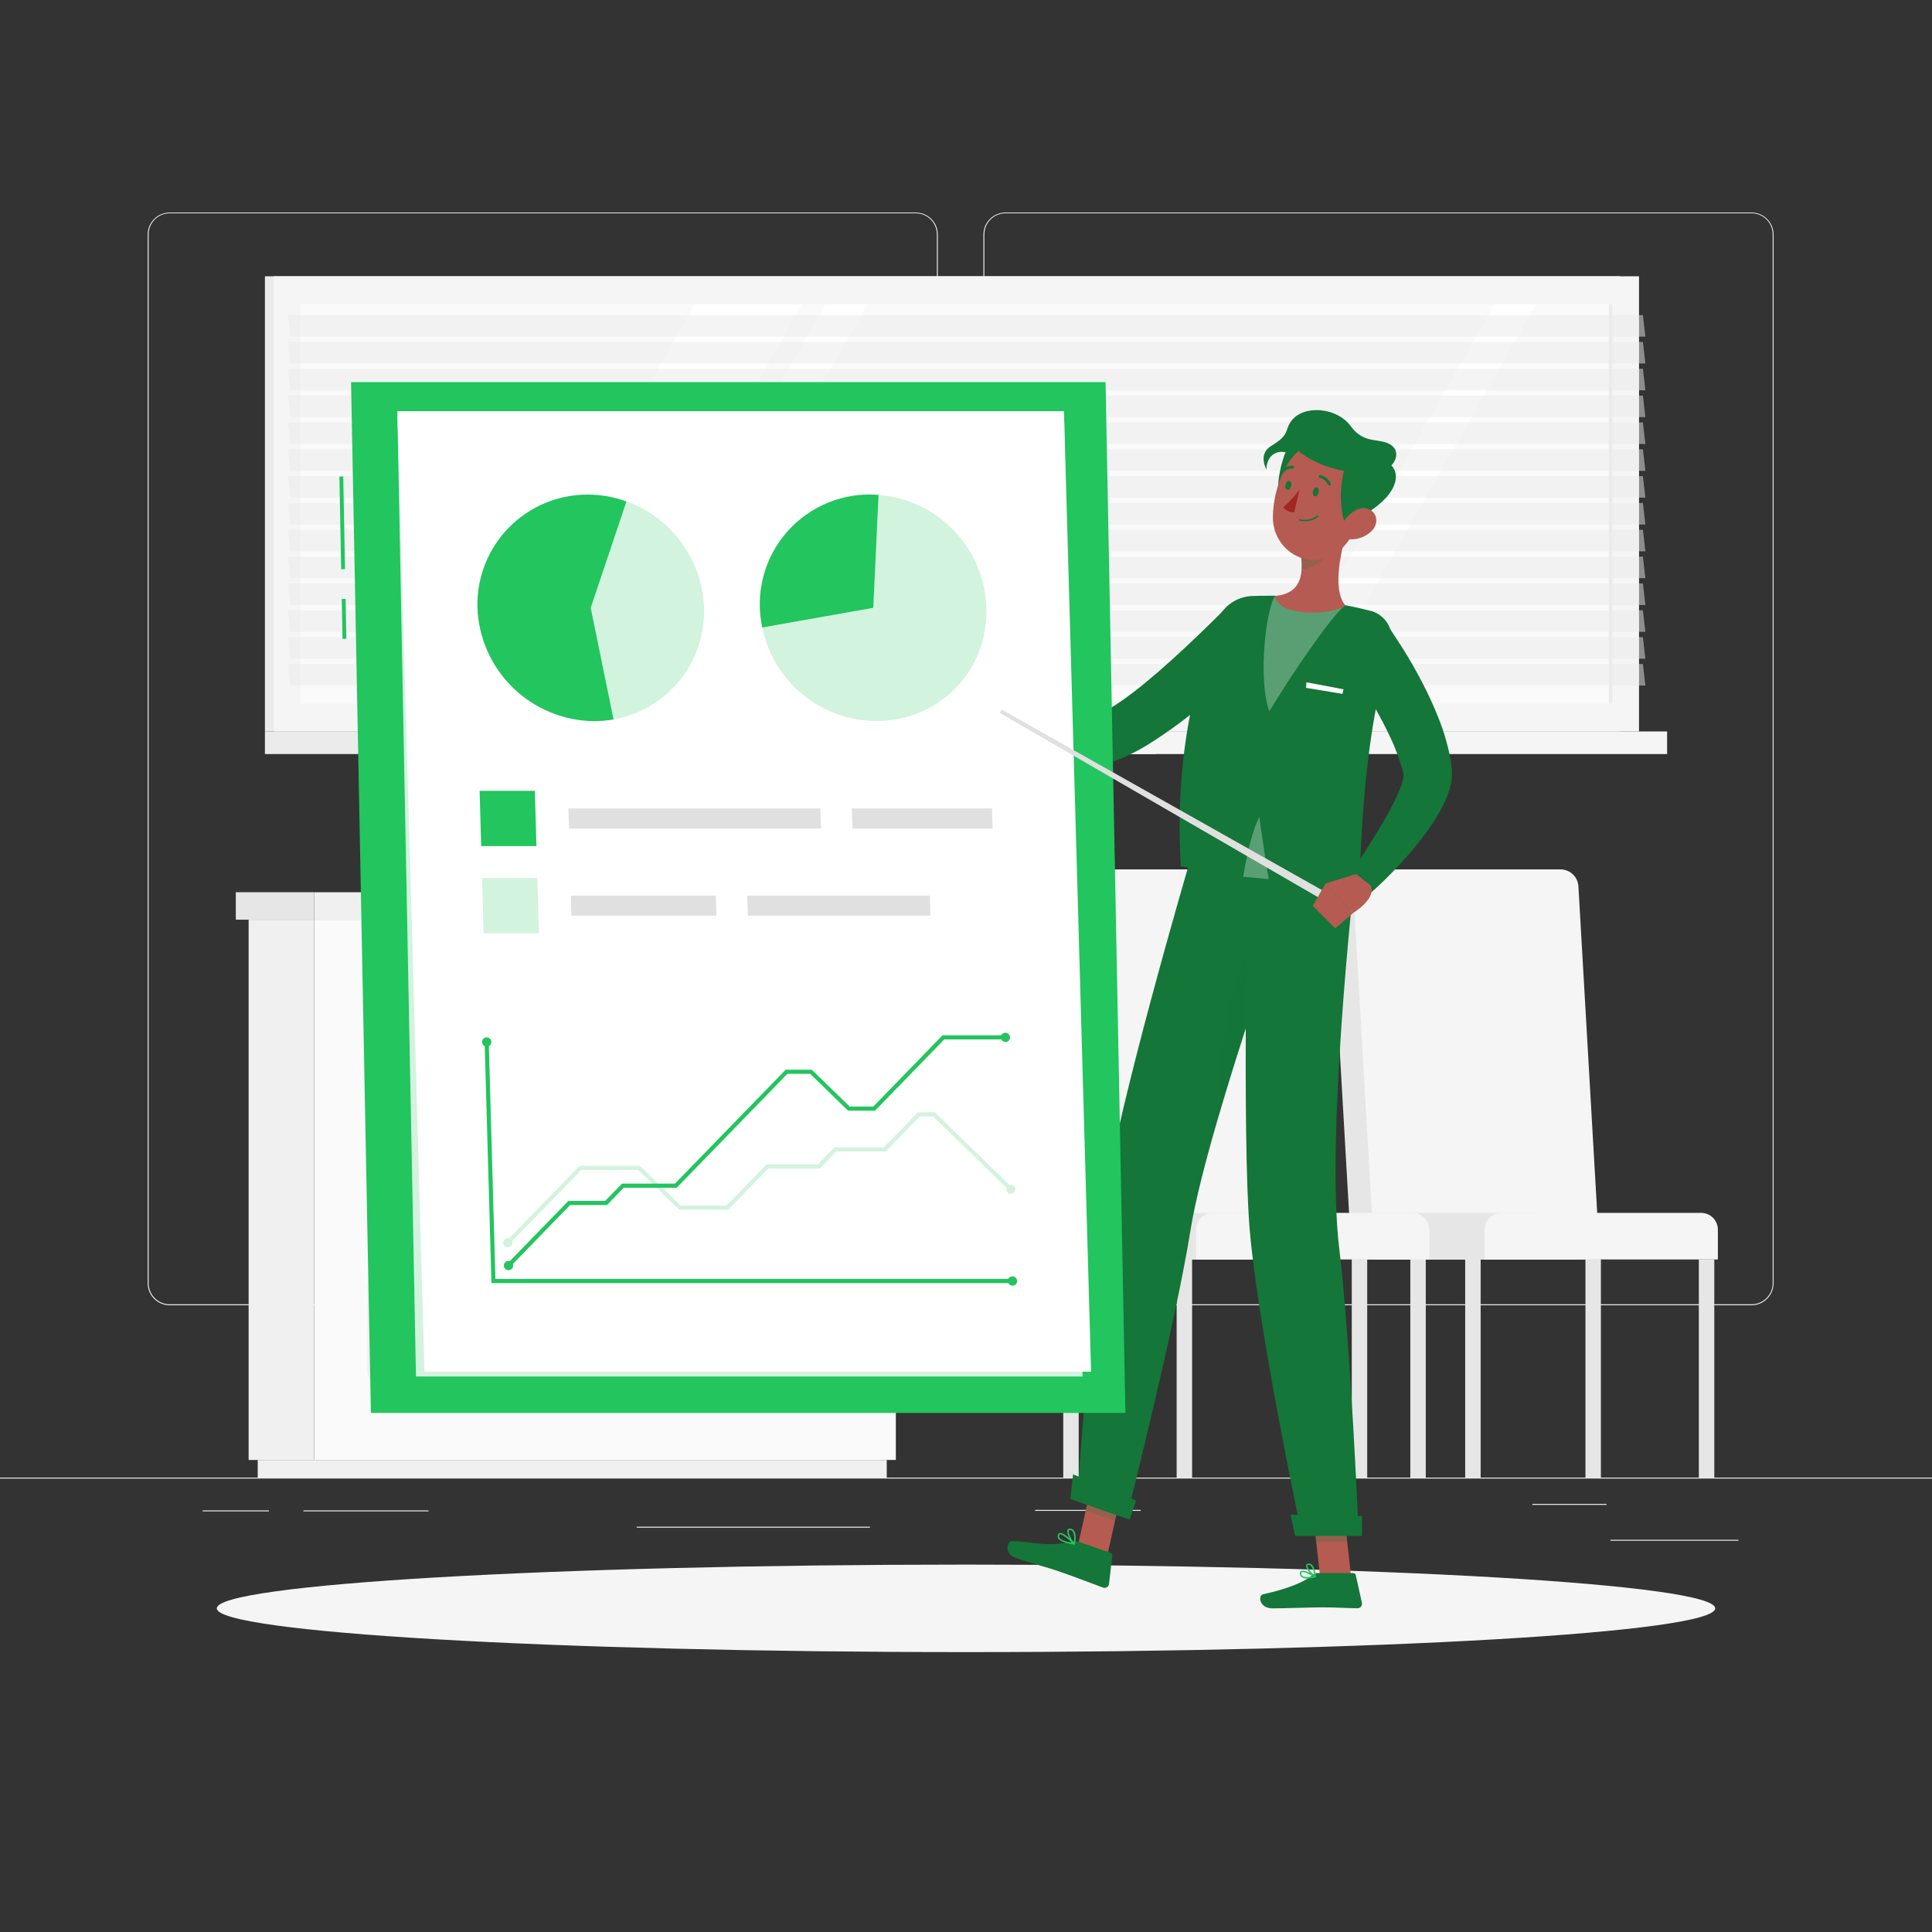<svg width="131" height="131" viewBox="0 0 131 131" fill="none" xmlns="http://www.w3.org/2000/svg">
<rect x="0" y="0" width="131" height="131" fill="#333333" stroke="none"/>
<path d="M131 100.189H0V100.254H131V100.189Z" fill="#EBEBEB"/>
<path d="M117.873 104.405H109.195V104.47H117.873V104.405Z" fill="#EBEBEB"/>
<path d="M77.348 102.379H70.18V102.445H77.348V102.379Z" fill="#EBEBEB"/>
<path d="M108.934 101.973H103.906V102.039H108.934V101.973Z" fill="#EBEBEB"/>
<path d="M18.237 102.414H13.744V102.479H18.237V102.414Z" fill="#EBEBEB"/>
<path d="M29.054 102.414H20.57V102.479H29.054V102.414Z" fill="#EBEBEB"/>
<path d="M58.989 103.519H43.172V103.585H58.989V103.519Z" fill="#EBEBEB"/>
<path d="M62.095 88.504H11.505C11.109 88.503 10.729 88.345 10.449 88.065C10.169 87.784 10.012 87.404 10.012 87.008V15.893C10.015 15.499 10.174 15.122 10.454 14.845C10.733 14.567 11.111 14.411 11.505 14.41H62.095C62.492 14.41 62.872 14.568 63.153 14.848C63.433 15.129 63.591 15.509 63.591 15.906V87.008C63.591 87.404 63.433 87.785 63.153 88.066C62.872 88.346 62.492 88.504 62.095 88.504ZM11.505 14.463C11.126 14.463 10.763 14.614 10.495 14.883C10.228 15.151 10.077 15.514 10.077 15.893V87.008C10.077 87.387 10.228 87.75 10.495 88.018C10.763 88.287 11.126 88.438 11.505 88.438H62.095C62.474 88.438 62.837 88.287 63.105 88.019C63.374 87.75 63.525 87.387 63.525 87.008V15.893C63.525 15.514 63.374 15.15 63.105 14.882C62.837 14.614 62.474 14.463 62.095 14.463H11.505Z" fill="#EBEBEB"/>
<path d="M118.768 88.504H68.176C67.779 88.503 67.399 88.345 67.119 88.065C66.838 87.784 66.68 87.404 66.68 87.008V15.893C66.684 15.499 66.843 15.122 67.123 14.844C67.403 14.567 67.781 14.411 68.176 14.41H118.768C119.162 14.412 119.539 14.568 119.818 14.845C120.097 15.123 120.255 15.499 120.259 15.893V87.008C120.259 87.404 120.102 87.783 119.822 88.064C119.543 88.344 119.164 88.502 118.768 88.504ZM68.176 14.463C67.796 14.463 67.433 14.614 67.165 14.882C66.897 15.15 66.746 15.514 66.745 15.893V87.008C66.746 87.387 66.897 87.75 67.165 88.019C67.433 88.287 67.796 88.438 68.176 88.438H118.768C119.147 88.438 119.511 88.287 119.779 88.019C120.047 87.75 120.198 87.387 120.198 87.008V15.893C120.198 15.514 120.047 15.15 119.779 14.882C119.511 14.614 119.147 14.463 118.768 14.463H68.176Z" fill="#EBEBEB"/>
<path d="M21.3 62.362H16.859V98.995H21.3V62.362Z" fill="#F0F0F0"/>
<path d="M60.126 98.994H17.475V100.189H60.126V98.994Z" fill="#F0F0F0"/>
<path d="M21.301 98.992H60.742L60.742 62.359L21.301 62.359L21.301 98.992Z" fill="#FAFAFA"/>
<path d="M26.247 83.623H55.798C56.545 83.623 57.15 83.018 57.15 82.271V76.717C57.15 75.97 56.545 75.365 55.798 75.365H26.247C25.501 75.365 24.896 75.97 24.896 76.717V82.271C24.896 83.018 25.501 83.623 26.247 83.623Z" fill="#F0F0F0"/>
<path d="M26.247 94.252H55.798C56.545 94.252 57.15 93.647 57.15 92.9V87.346C57.15 86.6 56.545 85.994 55.798 85.994H26.247C25.501 85.994 24.896 86.6 24.896 87.346V92.9C24.896 93.647 25.501 94.252 26.247 94.252Z" fill="#F0F0F0"/>
<path d="M46.735 76.551H35.309C35.072 76.551 34.846 76.456 34.679 76.289C34.512 76.121 34.418 75.894 34.418 75.658C34.419 75.422 34.513 75.196 34.68 75.029C34.846 74.862 35.073 74.768 35.309 74.767H46.735C46.971 74.768 47.197 74.862 47.364 75.029C47.531 75.196 47.625 75.422 47.625 75.658C47.625 75.894 47.532 76.121 47.365 76.289C47.198 76.456 46.971 76.551 46.735 76.551Z" fill="#FAFAFA"/>
<path d="M26.247 72.994H55.798C56.545 72.994 57.15 72.388 57.15 71.642V66.087C57.15 65.341 56.545 64.735 55.798 64.735H26.247C25.501 64.735 24.896 65.341 24.896 66.087V71.642C24.896 72.388 25.501 72.994 26.247 72.994Z" fill="#F0F0F0"/>
<path d="M46.735 65.922H35.309C35.073 65.921 34.846 65.828 34.68 65.661C34.513 65.494 34.419 65.267 34.418 65.031C34.419 64.795 34.513 64.569 34.68 64.402C34.846 64.235 35.073 64.141 35.309 64.141H46.735C46.971 64.141 47.197 64.235 47.364 64.402C47.531 64.569 47.625 64.795 47.625 65.031C47.625 65.267 47.531 65.494 47.364 65.661C47.197 65.828 46.971 65.921 46.735 65.922Z" fill="#FAFAFA"/>
<path d="M46.735 87.178H35.309C35.073 87.177 34.846 87.083 34.68 86.916C34.513 86.749 34.419 86.523 34.418 86.287C34.419 86.051 34.513 85.825 34.68 85.658C34.846 85.491 35.073 85.397 35.309 85.397H46.735C46.971 85.397 47.197 85.491 47.364 85.658C47.531 85.825 47.625 86.051 47.625 86.287C47.625 86.523 47.531 86.749 47.364 86.916C47.197 87.083 46.971 87.177 46.735 87.178Z" fill="#FAFAFA"/>
<path d="M61.554 60.499H21.303V62.362H61.554V60.499Z" fill="#F0F0F0"/>
<path d="M15.989 62.359H21.303V60.496H15.989V62.359Z" fill="#E6E6E6"/>
<path d="M109.844 18.733H17.963V49.597H109.844V18.733Z" fill="#EBEBEB"/>
<path d="M111.134 18.733H18.564V49.597H111.134V18.733Z" fill="#F5F5F5"/>
<path d="M78.385 49.597H17.963V51.129H78.385V49.597Z" fill="#EBEBEB"/>
<path d="M113.04 49.597H24.316V51.129H113.04V49.597Z" fill="#F5F5F5"/>
<path d="M109.324 47.703V20.63L20.381 20.63V47.703L109.324 47.703Z" fill="#FAFAFA"/>
<path d="M31.623 47.703L47.099 20.63H54.407L38.93 47.703H31.623Z" fill="white"/>
<path d="M40.5 47.703L55.976 20.63H58.824L43.348 47.703H40.5Z" fill="white"/>
<path d="M85.85 47.703L101.323 20.63H104.171L88.698 47.703H85.85Z" fill="white"/>
<path d="M109.324 47.703V20.63H109.094V47.703H109.324Z" fill="#EBEBEB"/>
<path opacity="0.5" d="M111.565 22.826H19.685L19.52 21.366H111.398L111.565 22.826Z" fill="#EBEBEB"/>
<path opacity="0.5" d="M111.565 24.644H19.685L19.52 23.185H111.398L111.565 24.644Z" fill="#EBEBEB"/>
<path opacity="0.5" d="M111.565 26.465H19.685L19.52 25.006H111.398L111.565 26.465Z" fill="#EBEBEB"/>
<path opacity="0.5" d="M111.565 28.283H19.685L19.52 26.824H111.398L111.565 28.283Z" fill="#EBEBEB"/>
<path opacity="0.5" d="M111.565 30.104H19.685L19.52 28.645H111.398L111.565 30.104Z" fill="#EBEBEB"/>
<path opacity="0.5" d="M111.565 31.925H19.685L19.52 30.466H111.398L111.565 31.925Z" fill="#EBEBEB"/>
<path opacity="0.5" d="M111.565 33.743H19.685L19.52 32.284H111.398L111.565 33.743Z" fill="#EBEBEB"/>
<path opacity="0.5" d="M111.565 35.564H19.685L19.52 34.105H111.398L111.565 35.564Z" fill="#EBEBEB"/>
<path opacity="0.5" d="M111.565 37.383H19.685L19.52 35.923H111.398L111.565 37.383Z" fill="#EBEBEB"/>
<path opacity="0.5" d="M111.565 39.203H19.685L19.52 37.744H111.398L111.565 39.203Z" fill="#EBEBEB"/>
<path opacity="0.5" d="M111.565 41.022H19.685L19.52 39.562H111.398L111.565 41.022Z" fill="#EBEBEB"/>
<path opacity="0.5" d="M111.565 42.843H19.685L19.52 41.383H111.398L111.565 42.843Z" fill="#EBEBEB"/>
<path opacity="0.5" d="M111.565 44.664H19.685L19.52 43.202H111.398L111.565 44.664Z" fill="#EBEBEB"/>
<path opacity="0.5" d="M111.565 46.482H19.685L19.52 45.023H111.398L111.565 46.482Z" fill="#EBEBEB"/>
<path d="M106.941 85.397H91.656L90.199 60.085C90.187 59.938 90.206 59.791 90.254 59.652C90.303 59.513 90.38 59.386 90.481 59.279C90.583 59.172 90.705 59.087 90.841 59.031C90.977 58.974 91.123 58.947 91.27 58.95H104.276C104.582 58.954 104.876 59.072 105.098 59.283C105.321 59.493 105.456 59.78 105.476 60.085L106.941 85.397Z" fill="#E6E6E6"/>
<path d="M108.481 85.397H93.199L91.742 60.085C91.73 59.938 91.749 59.791 91.797 59.652C91.846 59.514 91.923 59.386 92.023 59.279C92.124 59.172 92.247 59.088 92.382 59.031C92.518 58.975 92.664 58.947 92.811 58.95H105.824C106.13 58.954 106.424 59.072 106.647 59.283C106.869 59.493 107.004 59.779 107.024 60.085L108.481 85.397Z" fill="#F5F5F5"/>
<path d="M93.506 82.24H104.146V85.384H92.369V83.361C92.373 83.062 92.494 82.776 92.707 82.567C92.92 82.356 93.207 82.239 93.506 82.24Z" fill="#E6E6E6"/>
<path d="M101.801 82.24H115.347C115.647 82.24 115.936 82.359 116.149 82.572C116.361 82.785 116.481 83.073 116.481 83.374V85.397H100.664V83.374C100.664 83.225 100.693 83.077 100.751 82.939C100.808 82.802 100.892 82.677 100.997 82.571C101.103 82.466 101.228 82.382 101.366 82.325C101.504 82.269 101.652 82.239 101.801 82.24Z" fill="#F5F5F5"/>
<path d="M92.704 85.397H91.656V100.189H92.704V85.397Z" fill="#E6E6E6"/>
<path d="M100.396 85.397H99.348V100.189H100.396V85.397Z" fill="#E6E6E6"/>
<path d="M108.55 85.397H107.502V100.189H108.55V85.397Z" fill="#E6E6E6"/>
<path d="M116.239 85.397H115.191V100.189H116.239V85.397Z" fill="#E6E6E6"/>
<path d="M87.377 85.397H72.094L70.635 60.085C70.625 59.938 70.646 59.792 70.695 59.654C70.745 59.516 70.823 59.39 70.923 59.283C71.024 59.177 71.145 59.092 71.28 59.035C71.415 58.978 71.56 58.949 71.707 58.95H84.72C85.026 58.954 85.32 59.073 85.542 59.283C85.764 59.493 85.899 59.779 85.92 60.085L87.377 85.397Z" fill="#E6E6E6"/>
<path d="M88.92 85.397H73.635L72.178 60.085C72.168 59.938 72.189 59.792 72.238 59.654C72.287 59.516 72.365 59.389 72.466 59.283C72.566 59.176 72.688 59.092 72.823 59.034C72.958 58.977 73.103 58.949 73.25 58.95H86.261C86.567 58.953 86.861 59.072 87.084 59.282C87.307 59.493 87.442 59.779 87.463 60.085L88.92 85.397Z" fill="#F5F5F5"/>
<path d="M73.941 82.24H84.581V85.384H72.807V83.361C72.81 83.062 72.931 82.777 73.144 82.567C73.356 82.357 73.642 82.24 73.941 82.24Z" fill="#E6E6E6"/>
<path d="M82.236 82.24H95.781C96.082 82.24 96.371 82.359 96.584 82.572C96.796 82.785 96.916 83.073 96.916 83.374V85.397H81.102V83.374C81.102 83.073 81.221 82.785 81.434 82.572C81.647 82.359 81.935 82.24 82.236 82.24Z" fill="#F5F5F5"/>
<path d="M73.142 85.397H72.094V100.189H73.142V85.397Z" fill="#E6E6E6"/>
<path d="M80.831 85.397H79.783V100.189H80.831V85.397Z" fill="#E6E6E6"/>
<path d="M88.986 85.397H87.938V100.189H88.986V85.397Z" fill="#E6E6E6"/>
<path d="M96.675 85.397H95.627V100.189H96.675V85.397Z" fill="#E6E6E6"/>
<path d="M65.5 112.021C93.556 112.021 116.3 110.693 116.3 109.055C116.3 107.417 93.556 106.089 65.5 106.089C37.445 106.089 14.701 107.417 14.701 109.055C14.701 110.693 37.445 112.021 65.5 112.021Z" fill="#F5F5F5"/>
<path d="M75.088 105.439L73.1 104.75L74.163 99.966L76.152 100.655L75.088 105.439Z" fill="#B55B52"/>
<path d="M91.611 106.907H89.507L88.965 102.036H91.069L91.611 106.907Z" fill="#B55B52"/>
<path d="M89.343 106.663H91.751C91.793 106.663 91.833 106.678 91.865 106.704C91.898 106.73 91.92 106.767 91.929 106.807L92.346 108.678C92.355 108.723 92.354 108.77 92.343 108.816C92.332 108.861 92.311 108.903 92.281 108.938C92.251 108.974 92.214 109.003 92.171 109.022C92.129 109.041 92.083 109.051 92.037 109.05C91.211 109.037 90.611 108.987 89.571 108.987C88.932 108.987 87.161 109.055 86.278 109.055C85.395 109.055 85.28 108.183 85.641 108.101C87.26 107.748 88.481 107.26 89 106.791C89.095 106.709 89.217 106.663 89.343 106.663Z" fill="#147638"/>
<path d="M73.127 104.538L75.296 105.29C75.336 105.304 75.369 105.33 75.392 105.366C75.414 105.401 75.424 105.443 75.419 105.484L75.199 107.386C75.195 107.433 75.181 107.478 75.157 107.518C75.133 107.558 75.1 107.592 75.061 107.618C75.022 107.643 74.977 107.659 74.931 107.664C74.884 107.67 74.837 107.664 74.793 107.648C74.007 107.363 72.899 106.925 71.911 106.585C70.761 106.186 70.213 106.1 68.864 105.634C68.049 105.351 68.28 104.47 68.649 104.489C70.331 104.58 70.963 104.897 72.592 104.533C72.768 104.486 72.953 104.488 73.127 104.538Z" fill="#147638"/>
<path d="M85.582 43.951C84.985 44.59 84.403 45.172 83.79 45.756C83.177 46.34 82.559 46.901 81.917 47.456C80.616 48.597 79.224 49.628 77.754 50.54C77.36 50.779 76.954 50.998 76.538 51.195C76.326 51.3 76.098 51.397 75.87 51.491L75.511 51.622C75.385 51.664 75.249 51.704 75.113 51.74C74.037 52.02 72.903 51.983 71.848 51.633C70.903 51.313 70.035 50.802 69.296 50.132C68.951 49.824 68.629 49.49 68.335 49.133C68.188 48.958 68.049 48.774 67.918 48.588C67.787 48.402 67.672 48.222 67.533 47.991L68.979 46.893L69.393 47.223C69.54 47.339 69.689 47.446 69.839 47.553C70.134 47.762 70.44 47.955 70.756 48.13C71.324 48.453 71.945 48.674 72.59 48.782C73.121 48.863 73.663 48.8 74.162 48.602L74.348 48.523L74.557 48.426C74.701 48.353 74.846 48.282 74.998 48.193C75.296 48.028 75.598 47.826 75.904 47.622C76.515 47.208 77.122 46.739 77.72 46.243C78.317 45.748 78.909 45.235 79.496 44.703C80.083 44.171 80.659 43.629 81.233 43.081C81.807 42.534 82.386 41.965 82.923 41.425L85.582 43.951Z" fill="#147638"/>
<path d="M68.993 47.058L67.683 45.023L66.373 47.564C66.373 47.564 67.893 49.165 68.645 48.434L68.993 47.058Z" fill="#B55B52"/>
<path d="M66.097 44.674L65.393 46.463L66.352 47.564L67.672 45.022L66.097 44.674Z" fill="#B55B52"/>
<path opacity="0.2" d="M74.163 99.969L73.615 102.434L75.604 103.123L76.151 100.655L74.163 99.969Z" fill="#147638"/>
<path opacity="0.2" d="M91.069 102.039H88.965L89.245 104.549H91.349L91.069 102.039Z" fill="#147638"/>
<path d="M94.286 43.87C92.135 51.148 92.363 58.874 92.08 60.444C90.445 60.226 83.434 59.199 80.067 58.746C79.543 50.315 81.576 44.666 82.499 42.159C82.679 41.666 83.001 41.238 83.424 40.928C83.846 40.617 84.351 40.439 84.875 40.414H84.904C85.213 40.401 85.546 40.393 85.892 40.395C86.083 40.395 86.277 40.395 86.473 40.395C88.064 40.518 89.647 40.731 91.213 41.035C91.509 41.09 91.81 41.153 92.101 41.218C92.392 41.284 92.625 41.347 92.887 41.412H92.921C93.175 41.478 93.413 41.596 93.621 41.757C93.829 41.918 94.001 42.119 94.129 42.349C94.257 42.579 94.336 42.832 94.363 43.093C94.39 43.355 94.364 43.619 94.286 43.87Z" fill="#147638"/>
<path d="M88.583 46.262L88.557 46.639L91.025 47.048L91.103 46.739L88.583 46.262Z" fill="white"/>
<path opacity="0.3" d="M86.473 40.408C85.907 41 85.242 45.936 86.067 48.229C87.461 45.915 90.259 41.76 91.21 41.047C89.645 40.744 88.063 40.53 86.473 40.408Z" fill="white"/>
<path d="M91.462 35.648C90.959 37.131 90.283 39.885 91.213 41.045C90.862 41.391 89.405 41.682 88.069 41.477C86.971 41.31 86.447 40.833 86.476 40.408C88.231 40.23 88.357 38.962 88.221 37.739L91.462 35.648Z" fill="#B55B52"/>
<path opacity="0.2" d="M90.128 36.499L88.221 37.728C88.256 38.014 88.266 38.303 88.252 38.59C88.915 38.59 89.903 37.99 90.065 37.32C90.135 37.052 90.156 36.774 90.128 36.499Z" fill="#147638"/>
<path d="M86.901 34.603C86.608 33.937 86.498 32.64 87.05 30.969C87.501 29.606 88.929 30.047 89.917 30.285C90.904 30.523 90.54 31.857 89.822 32.829C89.052 33.864 86.901 34.603 86.901 34.603Z" fill="#147638"/>
<path d="M92.623 33.549C92.02 35.548 91.771 36.748 90.501 37.547C88.593 38.75 86.309 37.233 86.309 35.095C86.309 33.169 87.286 30.224 89.453 29.886C89.932 29.809 90.423 29.855 90.879 30.02C91.336 30.186 91.742 30.466 92.06 30.833C92.378 31.2 92.596 31.642 92.695 32.118C92.793 32.593 92.769 33.086 92.623 33.549Z" fill="#B55B52"/>
<path d="M91.268 35.632C90.917 34.995 90.775 33.321 91.111 32.001C91.373 31 93.002 30.772 93.906 31.236C94.983 31.788 94.781 32.873 93.972 33.759C93.097 34.718 91.268 35.632 91.268 35.632Z" fill="#147638"/>
<path d="M93.692 31.849C94.499 31.802 95.034 30.73 94.379 30.217C93.609 29.614 92.545 30.217 91.576 28.883C90.666 27.631 88.41 27.413 87.562 28.537C87.074 29.184 87.509 29.444 86.202 30.23C85.439 30.688 85.678 31.466 85.874 31.849C85.853 31.561 85.974 30.819 86.684 30.66C87.279 30.526 87.63 31.039 88.038 30.578C88.038 30.578 89.422 31.849 92.042 32.051C93.501 32.163 93.692 31.849 93.692 31.849Z" fill="#147638"/>
<path d="M93.012 35.999C92.637 36.367 92.132 36.572 91.608 36.57C90.913 36.57 90.761 35.889 91.118 35.336C91.44 34.839 92.189 34.241 92.81 34.519C93.431 34.797 93.468 35.543 93.012 35.999Z" fill="#B55B52"/>
<path d="M73.027 101.716L76.394 102.88C76.394 102.88 79.69 89.89 80.722 83.418C81.037 81.448 81.739 78.723 82.588 75.82C83.659 72.152 84.946 68.201 86.017 65.107C87.131 61.848 87.967 59.545 87.967 59.545L80.631 58.557C80.631 58.557 75.734 75.218 74.867 81.579C73.989 88.187 73.027 101.716 73.027 101.716Z" fill="#147638"/>
<path opacity="0.2" d="M82.588 75.815C83.66 72.147 84.946 68.196 86.018 65.102L85.36 63.404C83.392 65.458 82.47 72.145 82.588 75.815Z" fill="#147638"/>
<path d="M84.592 59.084C84.592 59.084 84.231 77.104 84.726 83.246C85.266 89.971 88.273 104.064 88.273 104.064H92.127C92.127 104.064 91.59 91.137 90.802 84.605C89.903 77.165 91.787 60.053 91.787 60.053L84.592 59.084Z" fill="#147638"/>
<path d="M87.812 104.145H92.35V102.791L87.506 102.704L87.812 104.145Z" fill="#147638"/>
<path d="M72.578 101.648L76.589 103.037L77.037 101.742L72.761 99.969L72.578 101.648Z" fill="#147638"/>
<path d="M89.413 33.392C89.374 33.557 89.256 33.67 89.151 33.654C89.047 33.638 88.987 33.476 89.026 33.311C89.065 33.146 89.183 33.033 89.288 33.049C89.393 33.065 89.453 33.227 89.413 33.392Z" fill="#147638"/>
<path d="M87.548 32.952C87.509 33.117 87.391 33.232 87.286 33.214C87.181 33.196 87.124 33.033 87.163 32.868C87.202 32.703 87.32 32.59 87.425 32.606C87.53 32.622 87.587 32.787 87.548 32.952Z" fill="#147638"/>
<path d="M88.121 33.175C87.806 33.633 87.428 34.046 87 34.401C87.094 34.508 87.21 34.593 87.341 34.651C87.471 34.708 87.612 34.736 87.755 34.734L88.121 33.175Z" fill="#A02724"/>
<path d="M88.346 35.341C88.534 35.361 88.723 35.342 88.903 35.287C89.083 35.231 89.25 35.14 89.394 35.019C89.404 35.01 89.41 34.997 89.41 34.984C89.411 34.971 89.406 34.958 89.397 34.948C89.388 34.938 89.375 34.933 89.362 34.932C89.349 34.932 89.336 34.937 89.326 34.946C89.163 35.08 88.97 35.173 88.764 35.219C88.558 35.264 88.344 35.26 88.139 35.208C88.133 35.206 88.126 35.206 88.12 35.207C88.113 35.208 88.107 35.21 88.102 35.213C88.096 35.217 88.091 35.221 88.087 35.227C88.083 35.232 88.081 35.238 88.079 35.244C88.077 35.257 88.079 35.27 88.086 35.281C88.093 35.293 88.103 35.301 88.116 35.304C88.202 35.32 88.276 35.333 88.346 35.341Z" fill="#147638"/>
<path d="M90.129 32.923C90.145 32.928 90.163 32.928 90.179 32.923C90.191 32.918 90.202 32.911 90.211 32.901C90.22 32.892 90.227 32.881 90.232 32.868C90.236 32.856 90.239 32.843 90.238 32.83C90.237 32.817 90.234 32.804 90.229 32.792C90.168 32.646 90.074 32.517 89.953 32.416C89.832 32.314 89.688 32.243 89.534 32.208C89.521 32.206 89.508 32.206 89.495 32.209C89.483 32.212 89.471 32.217 89.46 32.225C89.449 32.232 89.44 32.242 89.433 32.253C89.426 32.264 89.421 32.276 89.419 32.289C89.415 32.316 89.422 32.342 89.438 32.364C89.453 32.386 89.477 32.4 89.503 32.404C89.624 32.434 89.737 32.492 89.832 32.573C89.927 32.655 90.001 32.758 90.048 32.873C90.056 32.888 90.068 32.9 90.082 32.909C90.096 32.918 90.112 32.923 90.129 32.923Z" fill="#147638"/>
<path d="M86.894 32.121C86.91 32.123 86.927 32.121 86.943 32.114C86.959 32.108 86.972 32.098 86.983 32.085C87.059 31.985 87.157 31.905 87.27 31.851C87.383 31.798 87.507 31.771 87.633 31.776C87.645 31.777 87.659 31.776 87.671 31.772C87.684 31.768 87.695 31.762 87.705 31.754C87.715 31.745 87.724 31.735 87.73 31.724C87.735 31.712 87.739 31.699 87.74 31.686C87.742 31.66 87.735 31.635 87.719 31.614C87.703 31.594 87.679 31.58 87.653 31.576C87.495 31.571 87.337 31.603 87.194 31.67C87.05 31.738 86.925 31.838 86.828 31.964C86.82 31.974 86.813 31.986 86.809 31.998C86.805 32.011 86.804 32.024 86.805 32.038C86.806 32.051 86.81 32.064 86.816 32.075C86.823 32.087 86.831 32.097 86.841 32.106C86.857 32.115 86.875 32.121 86.894 32.121Z" fill="#147638"/>
<path d="M88.643 107.032C88.828 107.027 89.013 107.002 89.193 106.957C89.203 106.954 89.212 106.949 89.219 106.941C89.226 106.934 89.23 106.925 89.232 106.915C89.233 106.905 89.231 106.895 89.227 106.887C89.223 106.878 89.216 106.87 89.209 106.865C89.132 106.818 88.454 106.401 88.221 106.519C88.195 106.533 88.173 106.553 88.158 106.578C88.143 106.603 88.135 106.631 88.134 106.66C88.129 106.709 88.136 106.759 88.155 106.804C88.173 106.85 88.202 106.89 88.239 106.922C88.357 107.003 88.499 107.042 88.643 107.032ZM89.049 106.886C88.692 106.957 88.417 106.943 88.302 106.846C88.277 106.825 88.257 106.797 88.245 106.766C88.233 106.735 88.229 106.701 88.234 106.668C88.233 106.656 88.236 106.644 88.241 106.634C88.247 106.623 88.255 106.614 88.265 106.608C88.386 106.545 88.774 106.726 89.049 106.896V106.886Z" fill="#22C55E"/>
<path d="M89.182 106.957C89.191 106.959 89.2 106.959 89.208 106.957C89.216 106.952 89.222 106.945 89.226 106.937C89.23 106.93 89.232 106.921 89.232 106.912C89.232 106.886 89.18 106.278 88.933 106.079C88.905 106.054 88.871 106.035 88.834 106.024C88.797 106.013 88.759 106.01 88.721 106.016C88.684 106.016 88.648 106.029 88.619 106.052C88.591 106.075 88.571 106.108 88.564 106.144C88.519 106.38 88.941 106.841 89.159 106.959L89.182 106.957ZM88.758 106.11C88.8 106.11 88.84 106.126 88.87 106.155C89.018 106.344 89.105 106.573 89.119 106.813C88.904 106.647 88.635 106.289 88.661 106.163C88.661 106.15 88.661 106.118 88.734 106.11H88.758Z" fill="#22C55E"/>
<path d="M72.837 104.732C72.846 104.732 72.855 104.73 72.863 104.725C72.871 104.721 72.877 104.714 72.882 104.706C72.887 104.697 72.89 104.687 72.89 104.677C72.89 104.667 72.887 104.657 72.882 104.648C72.808 104.572 72.148 103.888 71.86 103.941C71.833 103.946 71.808 103.957 71.787 103.974C71.766 103.991 71.75 104.013 71.739 104.038C71.718 104.078 71.707 104.123 71.707 104.169C71.707 104.214 71.718 104.259 71.739 104.3C71.891 104.562 72.489 104.688 72.829 104.735L72.837 104.732ZM71.888 104.038C72.056 104.038 72.433 104.352 72.695 104.612C72.232 104.533 71.909 104.399 71.828 104.25C71.814 104.224 71.807 104.195 71.807 104.165C71.807 104.135 71.814 104.106 71.828 104.08C71.831 104.069 71.837 104.059 71.846 104.052C71.854 104.044 71.864 104.039 71.875 104.038H71.888Z" fill="#22C55E"/>
<path d="M72.837 104.732H72.85C72.859 104.729 72.867 104.724 72.873 104.718C72.879 104.712 72.884 104.704 72.887 104.695C72.887 104.672 73.023 104.119 72.842 103.823C72.817 103.78 72.783 103.743 72.743 103.714C72.703 103.685 72.658 103.664 72.609 103.653C72.476 103.621 72.415 103.674 72.389 103.723C72.274 103.936 72.601 104.528 72.803 104.719C72.808 104.723 72.813 104.727 72.819 104.729C72.825 104.731 72.831 104.732 72.837 104.732ZM72.536 103.752H72.586C72.621 103.76 72.655 103.775 72.684 103.797C72.713 103.819 72.738 103.846 72.756 103.878C72.846 104.101 72.865 104.346 72.808 104.58C72.615 104.35 72.407 103.899 72.476 103.773C72.483 103.764 72.492 103.758 72.503 103.754C72.513 103.75 72.525 103.75 72.536 103.752Z" fill="#22C55E"/>
<path d="M93.666 41.829C93.947 42.206 94.19 42.541 94.426 42.905C94.662 43.27 94.898 43.623 95.128 43.987C95.584 44.716 96.013 45.466 96.415 46.238C96.824 47.019 97.192 47.821 97.518 48.641C97.869 49.502 98.137 50.395 98.319 51.308C98.367 51.549 98.403 51.798 98.432 52.049C98.432 52.068 98.432 52.146 98.448 52.196C98.463 52.246 98.448 52.311 98.448 52.361C98.448 52.468 98.448 52.571 98.448 52.665C98.434 52.841 98.41 53.016 98.374 53.189C98.251 53.723 98.056 54.237 97.795 54.719C97.366 55.522 96.863 56.283 96.294 56.993C95.752 57.68 95.189 58.324 94.602 58.94C94.015 59.556 93.412 60.142 92.754 60.711L91.403 59.498C92.285 58.151 93.197 56.784 93.968 55.421C94.344 54.779 94.673 54.11 94.953 53.419C95.058 53.16 95.13 52.889 95.168 52.612C95.172 52.582 95.172 52.551 95.168 52.521C95.133 52.366 95.099 52.209 95.052 52.047C94.848 51.354 94.592 50.678 94.285 50.024C93.962 49.343 93.609 48.654 93.221 47.975C92.833 47.297 92.435 46.623 92.008 45.953C91.798 45.621 91.584 45.289 91.366 44.957L90.719 43.995L93.666 41.829Z" fill="#147638"/>
<path d="M91.963 59.267L89.867 59.906L91.748 61.903C91.748 61.903 93.349 60.949 92.938 60.045L91.963 59.267Z" fill="#B55B52"/>
<path d="M89.016 61.423L90.535 62.948L91.759 61.903L89.878 59.909L89.016 61.423Z" fill="#B55B52"/>
<path opacity="0.3" d="M84.297 59.448C84.297 59.448 84.698 56.718 85.392 55.39C85.536 56.553 86.023 59.611 86.023 59.611L84.297 59.448Z" fill="white"/>
<path d="M23.274 32.307L23.012 32.312L23.134 38.599L23.395 38.594L23.274 32.307Z" fill="#22C55E"/>
<path d="M23.434 40.609L23.172 40.614L23.224 43.318L23.486 43.312L23.434 40.609Z" fill="#22C55E"/>
<path d="M74.963 25.909H23.803L25.149 95.805H76.31L74.963 25.909Z" fill="#22C55E"/>
<path opacity="0.8" d="M72.15 28.209H26.947L28.205 93.335H73.405L72.15 28.209Z" fill="white"/>
<path d="M72.142 27.882H26.941L28.778 93.005H73.981L72.142 27.882Z" fill="white"/>
<path opacity="0.2" d="M40.055 41.215L42.478 33.995C43.975 34.536 45.276 35.513 46.214 36.799C47.151 38.086 47.681 39.624 47.736 41.215C47.794 43.003 47.206 44.752 46.079 46.141C44.953 47.531 43.364 48.468 41.603 48.782L40.055 41.215Z" fill="#22C55E"/>
<path d="M40.054 41.215L41.603 48.782C41.163 48.858 40.718 48.897 40.272 48.897C38.22 48.877 36.256 48.067 34.785 46.637C33.314 45.207 32.45 43.265 32.372 41.215C32.343 40.217 32.515 39.223 32.877 38.292C33.239 37.362 33.784 36.513 34.48 35.797C35.176 35.081 36.009 34.512 36.929 34.123C37.849 33.735 38.838 33.535 39.837 33.536C40.737 33.537 41.631 33.694 42.478 34L40.054 41.215Z" fill="#22C55E"/>
<path opacity="0.2" d="M59.212 41.215L59.021 33.536C61.068 33.551 63.029 34.358 64.494 35.787C67.559 38.768 67.698 43.673 64.801 46.652C61.903 49.631 57.001 49.633 53.935 46.652C52.792 45.542 52.009 44.115 51.688 42.554L59.212 41.215Z" fill="#22C55E"/>
<path d="M59.212 41.215L51.684 42.549C51.438 41.412 51.462 40.234 51.753 39.108C52.044 37.983 52.595 36.941 53.361 36.066C54.128 35.192 55.089 34.509 56.166 34.073C57.244 33.637 58.409 33.459 59.568 33.554L59.212 41.215Z" fill="#22C55E"/>
<path d="M68.659 87H33.323L32.859 70.64L33.14 70.638L33.593 86.719H68.651L68.659 87Z" fill="#22C55E"/>
<path d="M68.643 86.544C68.727 86.545 68.807 86.578 68.867 86.636C68.926 86.695 68.961 86.775 68.963 86.858C68.964 86.899 68.957 86.94 68.942 86.978C68.928 87.017 68.905 87.052 68.877 87.081C68.848 87.11 68.814 87.134 68.776 87.149C68.738 87.165 68.697 87.173 68.656 87.173C68.572 87.173 68.491 87.14 68.431 87.081C68.371 87.022 68.336 86.942 68.334 86.858C68.333 86.817 68.341 86.776 68.356 86.738C68.371 86.7 68.394 86.666 68.423 86.636C68.451 86.607 68.486 86.584 68.524 86.568C68.561 86.552 68.602 86.544 68.643 86.544Z" fill="#22C55E"/>
<path d="M33.316 70.651C33.313 70.567 33.277 70.488 33.217 70.43C33.156 70.372 33.075 70.339 32.992 70.339C32.951 70.34 32.91 70.348 32.873 70.364C32.835 70.381 32.801 70.404 32.773 70.434C32.744 70.463 32.722 70.498 32.708 70.537C32.693 70.575 32.686 70.615 32.688 70.656C32.69 70.74 32.725 70.82 32.785 70.878C32.845 70.937 32.926 70.969 33.01 70.968C33.051 70.968 33.092 70.96 33.13 70.944C33.168 70.928 33.202 70.904 33.23 70.875C33.259 70.845 33.282 70.81 33.296 70.772C33.311 70.733 33.318 70.692 33.316 70.651Z" fill="#22C55E"/>
<path d="M34.565 85.92L34.363 85.724L38.537 81.43H41.031L42.173 80.256H45.766L53.272 72.532H55.043L57.613 75.031H59.211L63.906 70.2H68.185L68.19 70.478H64.029L59.334 75.309H57.503L54.933 72.81H53.392L45.886 80.534H42.294L41.154 81.71H38.657L34.565 85.92Z" fill="#22C55E"/>
<path d="M34.705 86.033C34.661 86.078 34.604 86.108 34.542 86.121C34.481 86.133 34.417 86.127 34.359 86.103C34.301 86.08 34.251 86.039 34.216 85.987C34.181 85.934 34.162 85.873 34.162 85.81C34.162 85.747 34.181 85.686 34.216 85.634C34.251 85.581 34.301 85.541 34.359 85.517C34.417 85.493 34.481 85.487 34.542 85.5C34.604 85.512 34.661 85.543 34.705 85.588C34.763 85.647 34.796 85.727 34.796 85.81C34.796 85.894 34.763 85.974 34.705 86.033Z" fill="#22C55E"/>
<path d="M68.18 70.654C68.221 70.654 68.261 70.645 68.299 70.63C68.337 70.614 68.371 70.591 68.399 70.561C68.428 70.532 68.45 70.497 68.465 70.459C68.48 70.421 68.487 70.38 68.486 70.339C68.484 70.256 68.45 70.176 68.39 70.117C68.33 70.059 68.25 70.026 68.167 70.025C68.126 70.025 68.085 70.033 68.047 70.049C68.009 70.065 67.975 70.088 67.946 70.117C67.917 70.147 67.895 70.181 67.879 70.219C67.864 70.257 67.857 70.298 67.858 70.339C67.86 70.423 67.895 70.503 67.955 70.561C68.015 70.62 68.096 70.653 68.18 70.654Z" fill="#22C55E"/>
<g opacity="0.2">
<path d="M34.52 84.372L34.318 84.175L39.299 79.048H43.389L46.161 81.746H49.26L51.967 78.959H55.446L56.581 77.793H59.937L62.245 75.416H63.377L68.646 80.544L68.454 80.74L63.267 75.697H62.365L60.057 78.073H56.704L55.569 79.239H52.087L49.381 82.024H46.053L43.279 79.328H39.422L34.52 84.372Z" fill="#22C55E"/>
<path d="M34.659 84.482C34.615 84.527 34.559 84.558 34.497 84.571C34.435 84.584 34.371 84.578 34.313 84.554C34.254 84.53 34.204 84.49 34.169 84.437C34.134 84.385 34.115 84.323 34.115 84.26C34.115 84.197 34.134 84.136 34.169 84.083C34.204 84.031 34.254 83.99 34.313 83.967C34.371 83.943 34.435 83.937 34.497 83.95C34.559 83.963 34.615 83.994 34.659 84.039C34.688 84.068 34.712 84.103 34.727 84.141C34.743 84.178 34.751 84.219 34.751 84.26C34.751 84.302 34.743 84.342 34.727 84.38C34.712 84.418 34.688 84.453 34.659 84.482Z" fill="#22C55E"/>
<path d="M68.32 80.856C68.364 80.899 68.419 80.928 68.48 80.939C68.54 80.951 68.602 80.944 68.659 80.921C68.716 80.897 68.764 80.857 68.798 80.806C68.832 80.754 68.85 80.695 68.85 80.633C68.85 80.572 68.832 80.512 68.798 80.46C68.764 80.409 68.716 80.369 68.659 80.346C68.602 80.322 68.54 80.315 68.48 80.327C68.419 80.338 68.364 80.367 68.32 80.41C68.261 80.47 68.228 80.55 68.228 80.633C68.228 80.716 68.261 80.796 68.32 80.856Z" fill="#22C55E"/>
</g>
<path d="M36.374 57.37H32.627L32.52 53.623H36.266L36.374 57.37Z" fill="#22C55E"/>
<path d="M55.665 56.175H38.58L38.541 54.818H55.626L55.665 56.175Z" fill="#E0E0E0"/>
<path d="M67.304 56.175H57.799L57.76 54.818H67.265L67.304 56.175Z" fill="#E0E0E0"/>
<path d="M48.576 62.086H38.746L38.709 60.729H48.537L48.576 62.086Z" fill="#E0E0E0"/>
<path d="M63.086 62.086H50.709L50.67 60.729H63.049L63.086 62.086Z" fill="#E0E0E0"/>
<path opacity="0.2" d="M36.539 63.281H32.792L32.688 59.534H36.434L36.539 63.281Z" fill="#22C55E"/>
<path d="M67.923 48.116L89.627 60.346L89.355 60.826L67.795 48.344L67.923 48.116Z" fill="#E0E0E0"/>
</svg>
